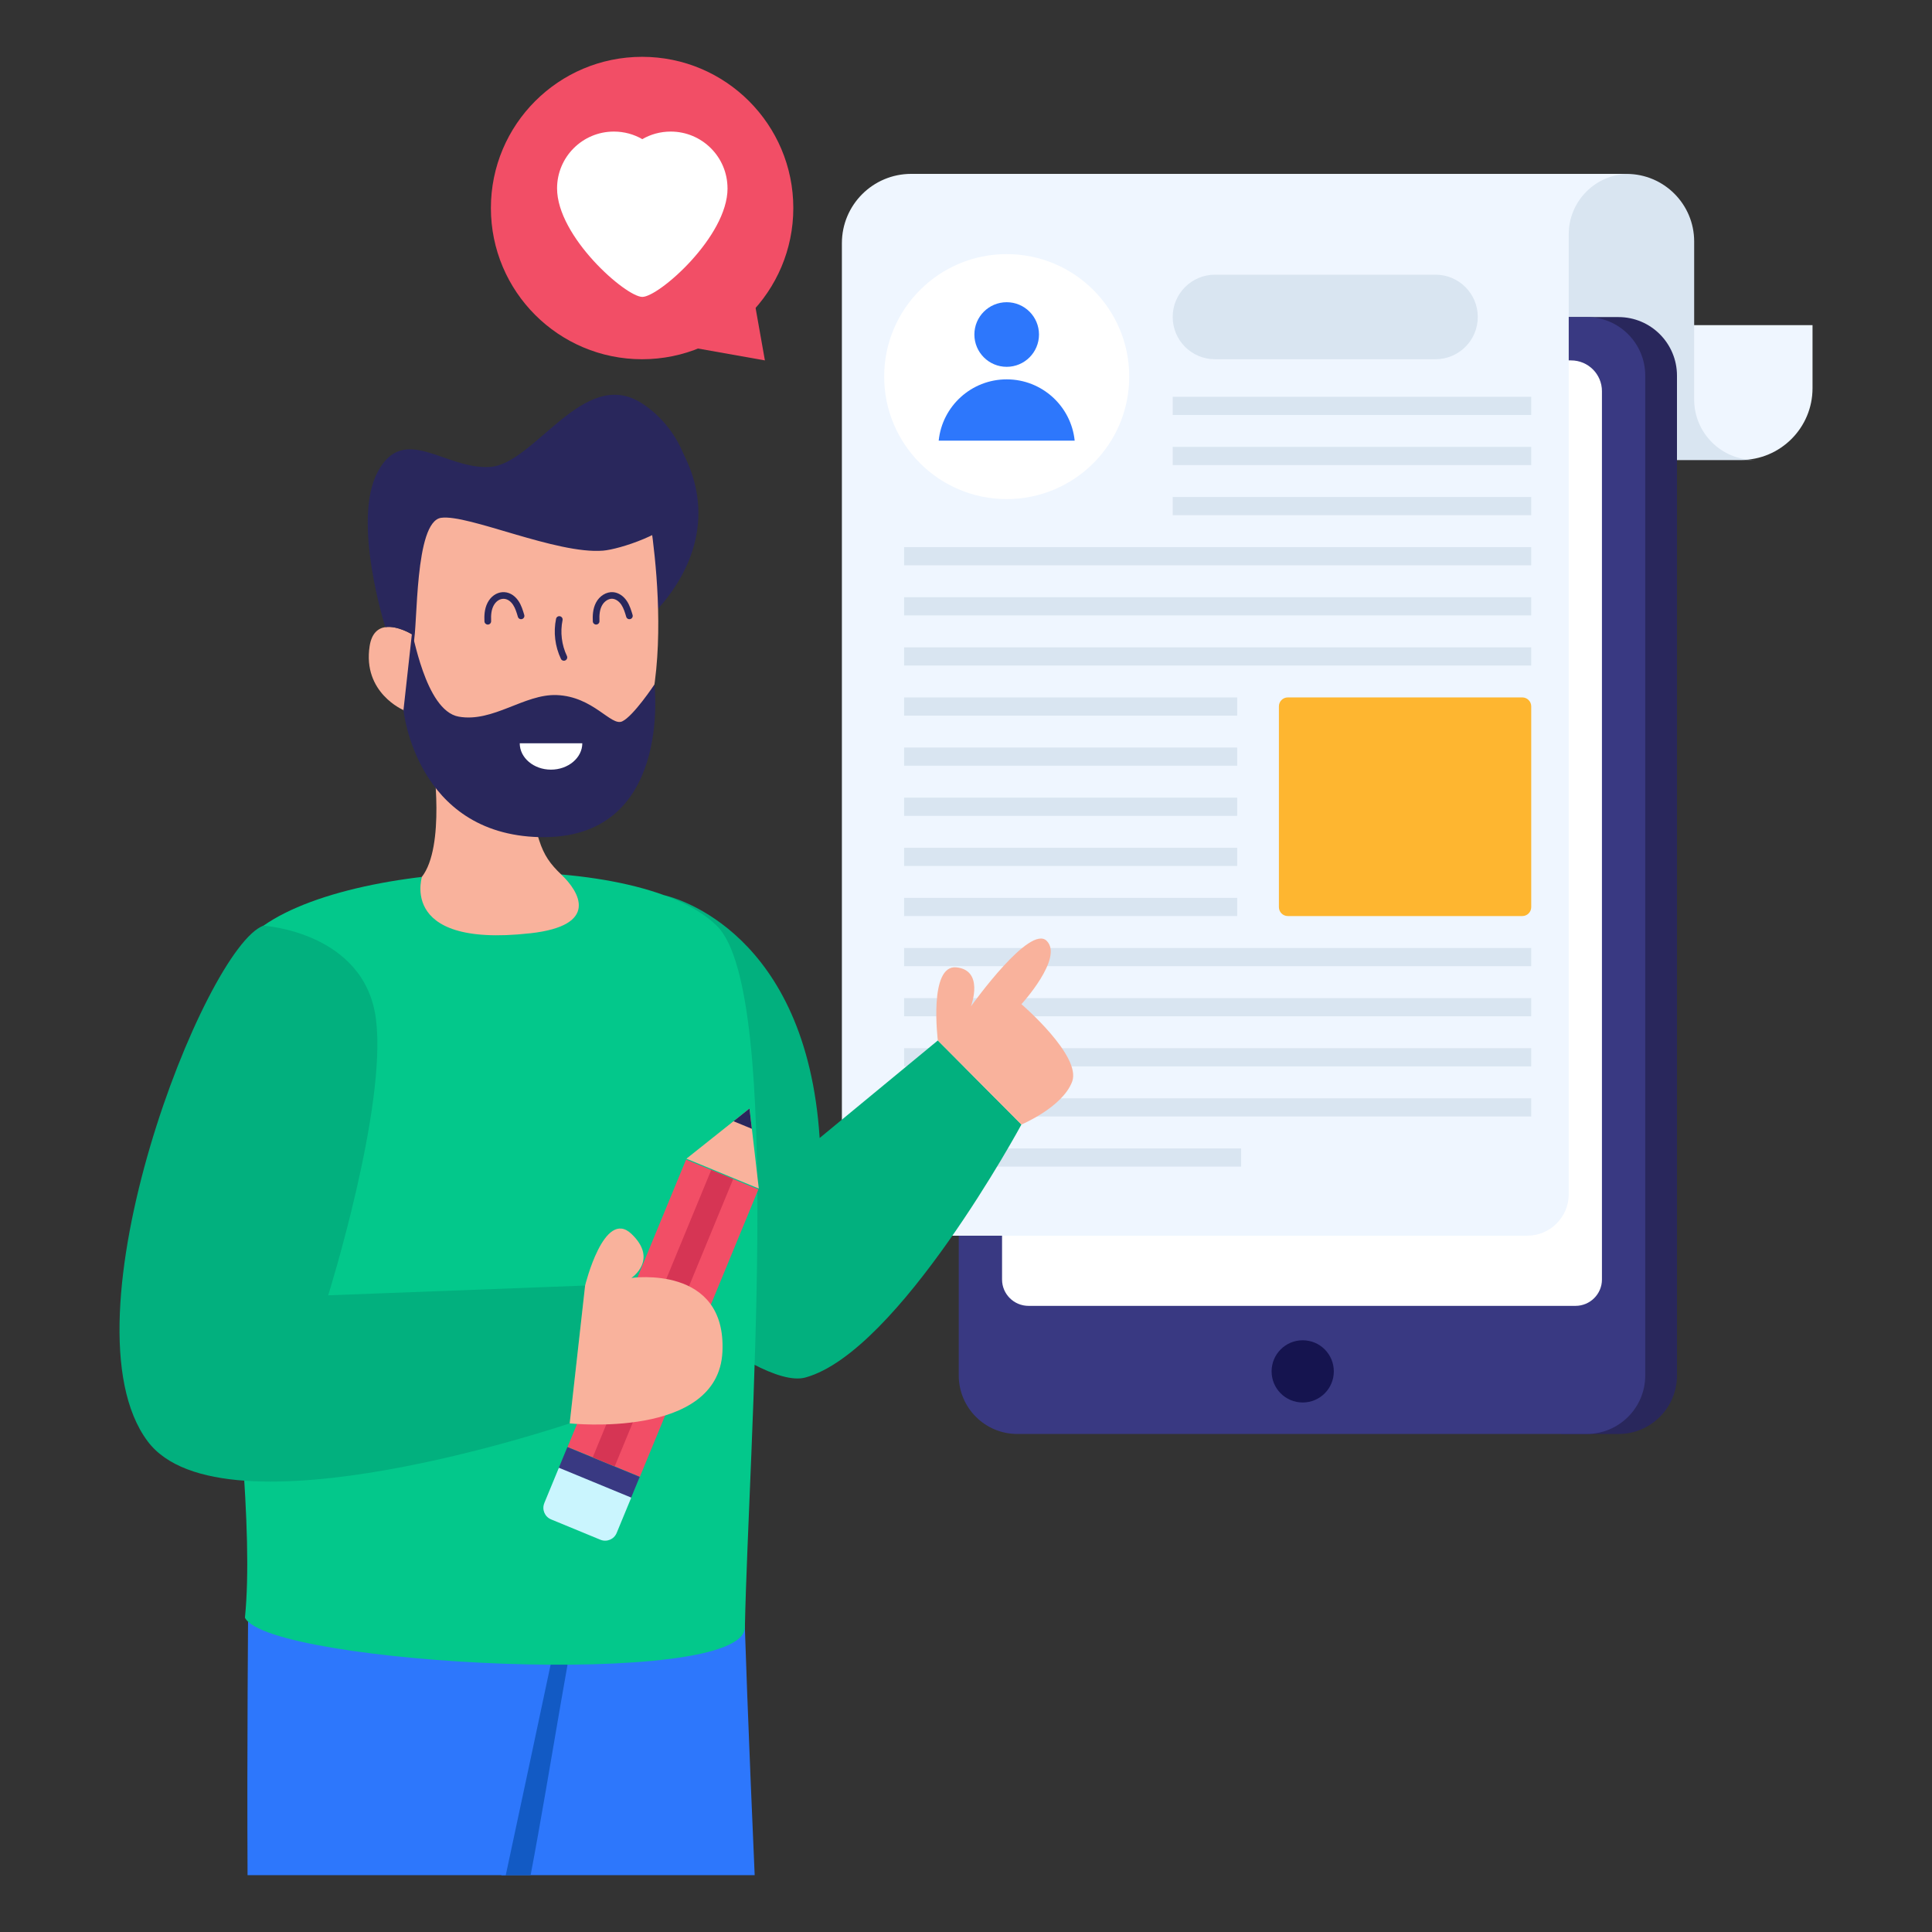 <svg id="Layer_1" enable-background="new 0 0 68 68" height="512" viewBox="0 0 68 68" width="512" xmlns="http://www.w3.org/2000/svg"><rect x="0" y="0" width="68" height="68" fill="#333333" stroke="none"/><g id="_x34_8"><g><g><g><g><g><g><g><path d="m55.834 11.444v4.746h5.435c1.395 0 2.526-1.131 2.526-2.526v-2.22z" fill="#eff6ff"/></g></g></g></g><g><g><g><g><path d="m61.755 16.189c-1.175 0-2.126-.954-2.126-2.126v-5.564c0-1.314-1.065-2.378-2.378-2.378h-11.855v10.068z" fill="#d9e5f1"/></g></g></g></g><g><g><g><g><path d="m56.964 11.16h-2.022v39.312h2.022c1.138 0 2.06-.922 2.06-2.06v-35.191c0-1.138-.922-2.061-2.06-2.061z" fill="#29275c"/></g></g></g></g><g><g><g><g><g><path d="m57.907 13.22v35.191c0 1.138-.922 2.06-2.06 2.06h-20.042c-1.137 0-2.06-.922-2.06-2.06v-35.191c0-1.138.923-2.061 2.06-2.061h20.042c1.138 0 2.06.923 2.06 2.061z" fill="#393982"/></g></g></g></g><g><g><g><g><path d="m56.383 13.769v31.267c0 .509-.417.926-.931.926h-19.252c-.514 0-.931-.417-.931-.926v-31.267c0-.599.486-1.084 1.085-1.084h18.944c.599-0 1.085.485 1.085 1.084z" fill="#fff"/></g></g></g></g><g><g><g><g><circle cx="45.851" cy="48.268" fill="#15144f" r="1.095"/></g></g></g></g></g><g><g><g><g><g><path d="m57.339 6.121c-1.175 0-2.125.953-2.125 2.125v33.785c0 .808-.653 1.461-1.461 1.461h-22.66c-.808 0-1.461-.653-1.461-1.461v-33.472c0-1.347 1.092-2.439 2.439-2.439h25.269z" fill="#eff6ff"/></g></g></g></g></g></g><g><g><g><g><g><path d="m39.745 13.255c0 2.383-1.931 4.311-4.314 4.311-2.38 0-4.311-1.928-4.311-4.311 0-2.383 1.931-4.311 4.311-4.311 2.383 0 4.314 1.928 4.314 4.311z" fill="#fff"/></g></g></g></g><g><g><g><g><g><circle cx="35.432" cy="11.774" fill="#2d77fc" r="1.137"/></g></g></g></g><g><g><g><g><path d="m37.825 15.509c-.125-1.212-1.149-2.157-2.393-2.157s-2.269.945-2.393 2.157z" fill="#2d77fc"/></g></g></g></g></g></g><g><g><g><g><path d="m50.525 12.644h-7.762c-.822 0-1.488-.666-1.488-1.488v-0c0-.822.666-1.488 1.488-1.488h7.762c.822 0 1.488.666 1.488 1.488v0c0 .822-.666 1.488-1.488 1.488z" fill="#d9e5f1"/></g></g></g></g><g><g><g><g><g><path d="m41.275 13.966h12.619v.64h-12.619z" fill="#d9e5f1"/></g></g></g></g><g><g><g><g><path d="m41.275 15.729h12.619v.64h-12.619z" fill="#d9e5f1"/></g></g></g></g><g><g><g><g><path d="m41.275 17.493h12.619v.64h-12.619z" fill="#d9e5f1"/></g></g></g></g><g><g><g><g><path d="m31.822 19.257h22.072v.64h-22.072z" fill="#d9e5f1"/></g></g></g></g><g><g><g><g><path d="m31.822 21.02h22.072v.64h-22.072z" fill="#d9e5f1"/></g></g></g></g><g><g><g><g><path d="m31.822 22.784h22.072v.64h-22.072z" fill="#d9e5f1"/></g></g></g></g><g><g><g><g><path d="m31.822 24.548h11.723v.64h-11.723z" fill="#d9e5f1"/></g></g></g></g><g><g><g><g><path d="m31.822 26.311h11.723v.64h-11.723z" fill="#d9e5f1"/></g></g></g></g><g><g><g><g><path d="m31.822 28.075h11.723v.64h-11.723z" fill="#d9e5f1"/></g></g></g></g><g><g><g><g><path d="m31.822 29.839h11.723v.64h-11.723z" fill="#d9e5f1"/></g></g></g></g><g><g><g><g><path d="m31.822 31.602h11.723v.64h-11.723z" fill="#d9e5f1"/></g></g></g></g><g><g><g><g><path d="m31.822 33.366h22.072v.64h-22.072z" fill="#d9e5f1"/></g></g></g></g><g><g><g><g><path d="m31.822 35.13h22.072v.64h-22.072z" fill="#d9e5f1"/></g></g></g></g><g><g><g><g><path d="m31.822 36.893h22.072v.64h-22.072z" fill="#d9e5f1"/></g></g></g></g><g><g><g><g><path d="m31.822 38.657h22.072v.64h-22.072z" fill="#d9e5f1"/></g></g></g></g><g><g><g><g><path d="m31.822 40.421h11.861v.64h-11.861z" fill="#d9e5f1"/></g></g></g></g></g><g><g><g><g><path d="m53.894 24.862v7.065c0 .175-.141.315-.313.315h-8.255c-.172 0-.313-.141-.313-.315v-7.065c0-.175.141-.315.313-.315h8.255c.172 0 .313.141.313.315z" fill="#feb630"/></g></g></g></g></g><g><g><g><g><g><path d="m23.391 31.513c.411.089 4.991 1.323 5.458 8.541l4.161-3.434 2.941 2.959s-4.318 7.998-7.601 8.904c-1.795.495-7.04-4.394-7.04-4.394z" fill="#02b07e"/></g></g></g></g><g><g><g><g><path d="m17.649 66h8.913c-.195-4.444-.388-9.434-.355-9.474l-5.633-.798-3.764-.533-.411-.058.021.125z" fill="#2d77fc"/></g></g></g></g><g><g><g><g><path d="m18.676 66c.706-3.717 1.46-8.812 1.898-10.273.231-.771.373-1.244.373-1.244l-4.137.711-.39.067 1.229 10.739z" fill="#125ac4"/></g></g></g></g><g><g><g><g><path d="m17.801 66c1.123-5.234 2.449-11.518 2.449-11.518l-11.514 1.978s-.047 5.042-.023 9.54z" fill="#2d77fc"/></g></g></g></g><g><g><g><g><path d="m26.218 57.27c.125-6.243 1.368-22.326-.977-24.673-2.832-2.835-13.933-2.364-16.567.5-2.599 2.825.564 17.716-.053 23.841.861 1.661 17.598 2.547 17.598.333z" fill="#03c88b"/></g></g></g></g><g><g><g><g><path d="m9.272 32.581s3.56.218 3.959 3.277c.403 3.089-1.68 9.733-1.68 9.733l9.044-.344-.544 4.85s-12.225 4.162-14.858.627c-3.132-4.202 2.012-17.391 4.08-18.144z" fill="#02b07e"/></g></g></g></g></g><g><g><g><g><g><path d="m18.662 32.849c2.464-.276 1.721-1.471 1.097-2.064-.399-.379-.613-.685-.782-1.21-.027-.083-.053-.168-.079-.253-.173-.568-.326-1.351-.277-2.24.002-.026.002-.047.002-.071.03-1.723-3.377-.23-3.377-.23s.439 3.022-.402 4.088c.103-.242-1.035 2.522 3.819 1.979z" fill="#f9b29c"/></g></g></g></g></g><g><g><g><g><g><g><path d="m23.125 14.706s1.542 1.407 1.453 3.531c-.089 2.123-1.781 3.548-1.781 3.548l-1.766-.757-.594-2.791z" fill="#29275c"/></g></g></g></g><g><g><g><g><g><path d="m20.011 28.327c-3.707.599-5.811-3.335-5.811-3.335s-1.445-.607-1.19-2.252c.071-.456.299-.629.554-.668h.002c.426-.061.93.251.93.251s-.908-3.461-.037-4.428c.871-.969 8.346-.046 8.346-.046s.018.094.046.265c.257 1.587 1.345 9.536-2.839 10.212z" fill="#f9b29c"/></g></g></g></g><g><g><g><g><path d="m23.962 18.073c-.436.702-2.151 1.26-2.737 1.308-1.635.134-4.754-1.29-5.699-1.156-.942.135-.818 3.834-.971 4.41l-.06-.311s-.504-.312-.93-.251h-.002s-1.193-3.732-.269-5.465c.923-1.731 2.367-.077 3.946-.173 1.578-.096 3.292-3.541 5.333-2.252 1.308.827 2.168 2.634 1.388 3.889z" fill="#29275c"/></g></g></g></g><g><g><g><g><path d="m14.496 22.324c.036-.207.447 2.688 1.651 2.9 1.205.213 2.306-.802 3.444-.76 1.296.048 1.914 1.11 2.309.926.395-.185 1.134-1.298 1.134-1.298s.651 5.485-4.045 5.372c-4.356-.105-4.788-4.471-4.788-4.471z" fill="#29275c"/></g></g></g></g></g></g><g><g><g><g><path d="m20.495 26.161c0 .511-.495.928-1.103.928-.607 0-1.099-.417-1.099-.928z" fill="#fff"/></g></g></g></g><g><g><g><g><path d="m17.168 21.983c-.062 0-.114-.049-.117-.112-.009-.19-.004-.436.11-.657.233-.45.782-.52 1.09-.058.102.153.154.331.201.488.018.062-.017.127-.079.145-.063.018-.127-.017-.145-.079-.044-.148-.089-.301-.171-.424-.209-.314-.539-.253-.687.036-.069.134-.095.3-.084.539.003.065-.047.119-.111.122-.002 0-.003 0-.005 0z" fill="#29275c"/></g></g></g></g><g><g><g><g><path d="m20.982 21.983c-.062 0-.114-.049-.117-.112-.009-.19-.004-.436.11-.657.124-.241.368-.389.602-.372.187.015.364.129.487.314.102.153.154.331.201.488.018.062-.017.127-.079.145-.063.018-.127-.017-.145-.079-.044-.148-.089-.301-.171-.424-.082-.123-.198-.202-.311-.211-.14-.012-.296.09-.376.246-.069.134-.095.3-.084.539.003.065-.047.119-.111.122-.002 0-.003 0-.005 0z" fill="#29275c"/></g></g></g></g><g><g><g><g><path d="m19.742 23.188c-.207-.435-.268-.935-.171-1.407.013-.064.075-.104.138-.091.063.013.104.075.091.138-.087.423-.032.87.153 1.26.028.058.003.128-.055.156-.059.028-.128.003-.156-.055z" fill="#29275c"/></g></g></g></g></g><g><g><g><g><g><path d="m21.968 40.894h2.755v10.947h-2.755z" fill="#f24e66" transform="matrix(-.924 -.381 .381 -.924 27.239 98.135)"/></g></g></g></g><g><g><g><g><path d="m19.724 51.397h2.755v.821h-2.755z" fill="#393982" transform="matrix(-.924 -.381 .381 -.924 20.845 107.746)"/></g></g></g></g><g><g><g><g><path d="m19.157 52.905.514-1.245 2.547 1.051-.514 1.245c-.092.223-.348.33-.571.238l-1.736-.716c-.225-.093-.331-.349-.239-.572z" fill="#caf5fe"/></g></g></g></g><g><g><g><g><path d="m24.16 40.782 2.221-1.768.326 2.819z" fill="#f9b29c"/></g></g></g></g><g><g><g><g><path d="m26.463 39.73-.083-.715-.564.449z" fill="#29265d"/></g></g></g></g><g><g><g><g><path d="m22.927 40.894h.837v10.947h-.837z" fill="#d63554" transform="matrix(-.924 -.381 .381 -.924 27.239 98.135)"/></g></g></g></g></g><g><g><g><g><path d="m20.594 45.247s.665-2.734 1.629-1.82c.964.915 0 1.552 0 1.552s3.351-.486 3.204 2.602c-.147 3.087-5.376 2.517-5.376 2.517" fill="#f9b29c"/></g></g></g></g><g><g><g><g><path d="m37.736 38.071c-.341.903-1.785 1.509-1.785 1.509l-2.942-2.959s-.334-2.681.657-2.573c.964.105.533 1.301.508 1.373.096-.133 2.079-2.891 2.666-2.306.603.599-.889 2.229-.889 2.229s2.126 1.822 1.785 2.727z" fill="#f9b29c"/></g></g></g></g></g><g><g><g><g><circle cx="22.6" cy="7.322" fill="#f24e66" r="5.322"/></g></g></g></g><g><g><g><g><path d="m26.458 10.071.464 2.614-2.614-.464z" fill="#f24e66"/></g></g></g></g><g><g><g><g><path d="m25.607 6.63c0 1.701-2.419 3.82-2.999 3.82-.58 0-3.001-2.118-3.001-3.82 0-1.104.895-1.999 1.999-1.999.365 0 .707.096 1.001.267.294-.171.636-.267 1-.267 1.104 0 1.999.895 1.999 1.999z" fill="#fff"/></g></g></g></g></g></svg>